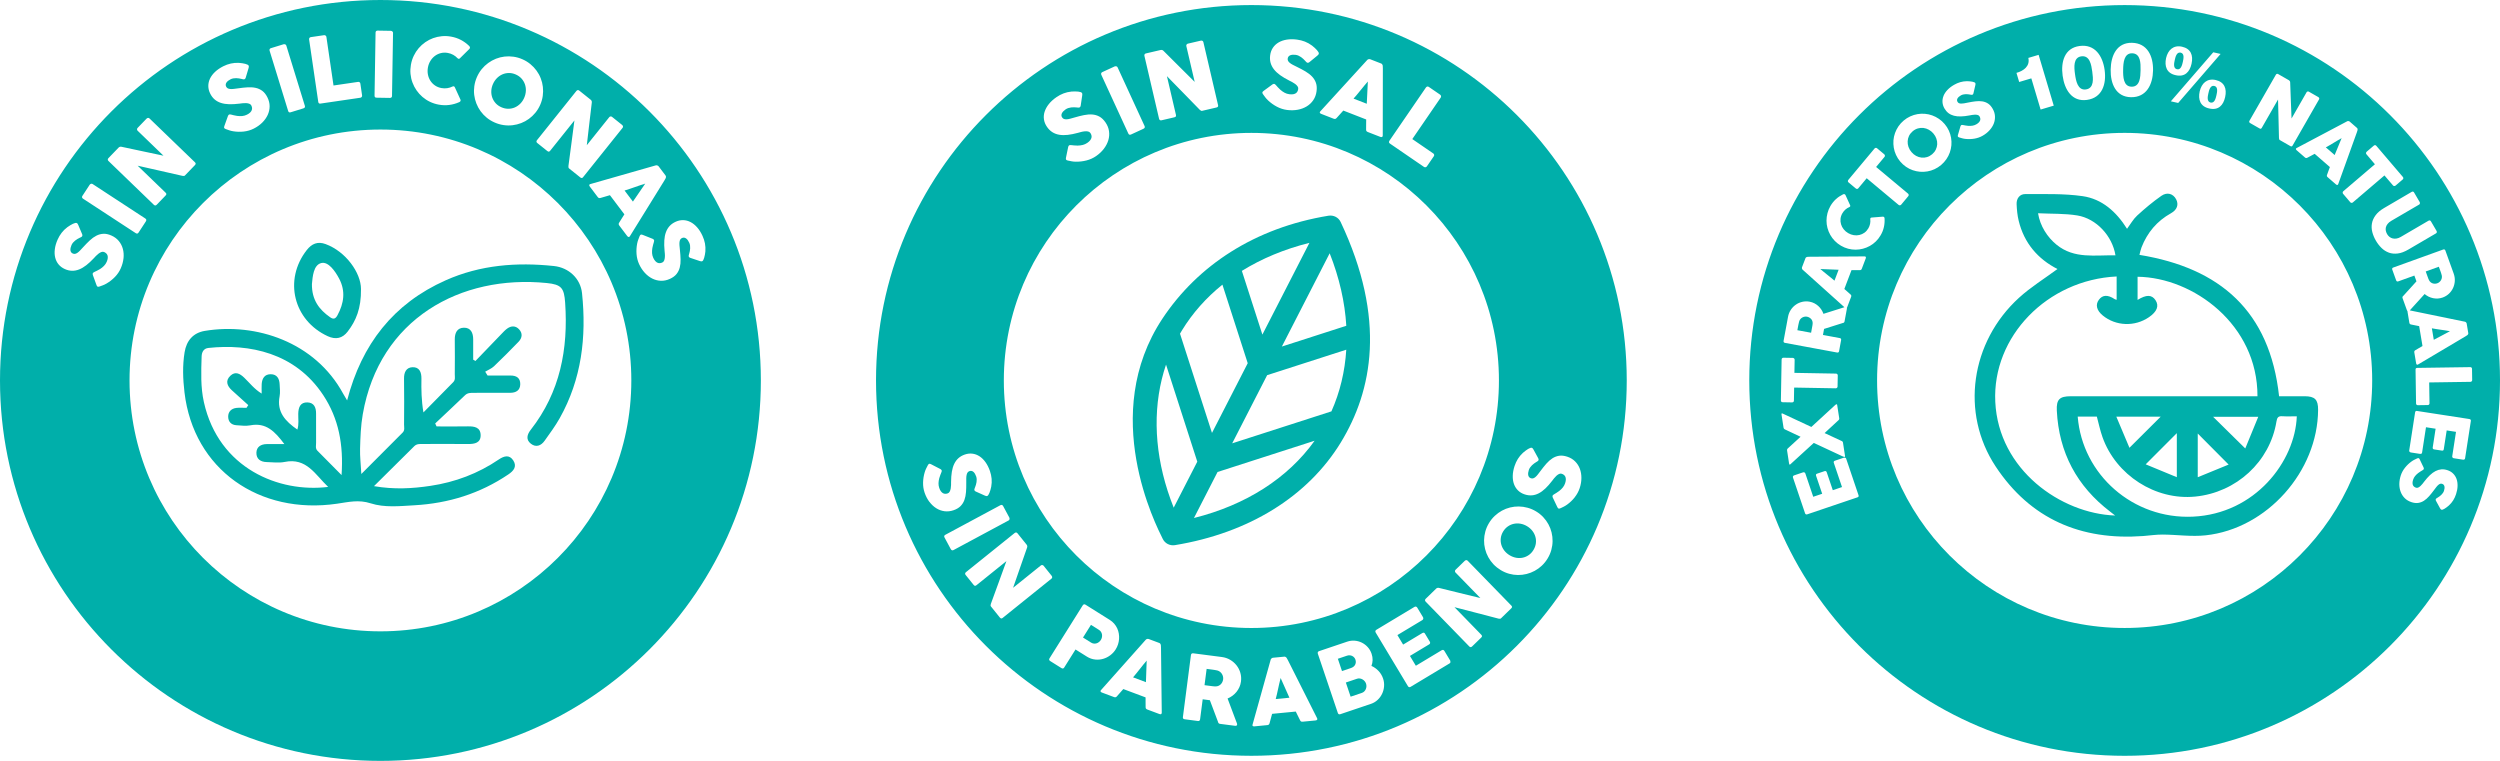 <svg viewBox="0 0 1688.23 513.81" xmlns="http://www.w3.org/2000/svg" id="SELLOS">
  <defs>
    <style>
      .cls-1 {
        fill: #00afaa;
        stroke-width: 0px;
      }
    </style>
  </defs>
  <g>
    <g>
      <path d="M863.95,461.28c-.28,1.22-.55,2.45-.81,3.69-.27,1.24-.54,2.47-.81,3.68-.28,1.21-.56,2.35-.84,3.41l9.24-.89-5.93-13.31c-.28,1.06-.56,2.2-.84,3.42Z" class="cls-1"></path>
      <path d="M914,450.23c.48-.38.85-.83,1.1-1.33.26-.5.41-1.04.46-1.62.05-.58-.03-1.18-.23-1.79-.19-.57-.48-1.07-.86-1.5s-.82-.76-1.34-1.02c-.51-.25-1.07-.4-1.68-.44-.61-.04-1.23.05-1.86.26l-6.15,2.07,2.8,8.31,6.06-2.05c.65-.22,1.22-.52,1.69-.91Z" class="cls-1"></path>
      <path d="M769.74,451.76c-.78,1-1.57,1.98-2.35,2.95s-1.53,1.87-2.25,2.69l8.7,3.26.51-14.57c-.72.83-1.47,1.73-2.26,2.71-.79.98-1.57,1.96-2.35,2.96Z" class="cls-1"></path>
      <path d="M923.7,55.03c-.75.85-1.54,1.77-2.37,2.77s-1.65,2.01-2.47,3.03c-.82,1.02-1.64,2.02-2.46,3.01-.82.99-1.61,1.9-2.36,2.75l8.93,3.48.73-15.03Z" class="cls-1"></path>
      <path d="M825.18,455.14c-.34-.55-.76-1.03-1.28-1.45-.52-.41-1.11-.71-1.77-.9-.55-.11-1.08-.22-1.56-.31-.49-.09-1.02-.18-1.6-.25l-4.14-.54-1.43,11.01,5.52.71c.36.05.68.08.96.09.28.02.6.03.94.03.71.01,1.37-.11,1.97-.37.6-.26,1.13-.61,1.57-1.05.44-.44.8-.95,1.08-1.54s.46-1.2.54-1.84c.08-.6.05-1.21-.1-1.84-.14-.63-.38-1.22-.72-1.77Z" class="cls-1"></path>
      <path d="M743.56,426.79c-.33-.56-.8-1.04-1.41-1.42l-5.43-3.41-5.37,8.56,5.43,3.41c.61.39,1.25.61,1.9.67.65.06,1.27,0,1.85-.18s1.12-.48,1.62-.88c.5-.4.92-.87,1.27-1.42.32-.51.55-1.08.69-1.71s.17-1.25.08-1.86c-.09-.62-.3-1.2-.62-1.77Z" class="cls-1"></path>
      <path d="M921.55,460.02c-.41-.5-.89-.91-1.44-1.22s-1.14-.53-1.78-.63-1.28-.05-1.91.17l-7.58,2.56,3.23,9.57,7.58-2.56c.63-.21,1.17-.54,1.62-.99.45-.45.79-.96,1.05-1.55.25-.58.39-1.2.42-1.85s-.06-1.28-.27-1.89c-.19-.57-.5-1.11-.91-1.61Z" class="cls-1"></path>
      <path d="M845.05,3.42c-139.99,0-253.48,113.49-253.48,253.48s113.49,253.48,253.48,253.48,253.48-113.49,253.48-253.48S985.04,3.42,845.05,3.42ZM938.26,95.05l24.69-36.01c.21-.31.5-.5.86-.59.36-.08.72,0,1.08.25l7.62,5.23c.29.2.49.49.59.86.1.37.04.73-.18,1.09l-19.21,28.03,14.17,9.71c.31.21.5.5.59.86.08.36,0,.72-.25,1.08l-4.65,6.77c-.2.29-.48.49-.84.6-.36.11-.73.04-1.1-.19l-23-15.77c-.76-.52-.87-1.15-.36-1.91ZM891.52,75.28l31.74-34.76c.06-.11.18-.21.34-.3.16-.09.34-.17.54-.23.2-.06.4-.08.6-.08.2,0,.38.03.53.09l7.45,2.9c.33.13.57.34.72.63.15.29.26.54.31.74l.08,1.94-.07,45.36c0,.45-.15.75-.46.91-.31.16-.72.14-1.25-.07l-8.35-3.25c-.45-.17-.76-.39-.94-.65-.18-.26-.26-.61-.24-1.05,0-1.14,0-2.27.02-3.4.01-1.12.03-2.25.04-3.38l-15.45-6.02c-.75.85-1.51,1.69-2.27,2.52-.76.83-1.52,1.67-2.27,2.52-.53.62-1.17.79-1.9.5l-8.59-3.34c-.37-.14-.64-.36-.8-.65-.17-.29-.1-.6.21-.92ZM853.31,61.37l6.03-4.41c.47-.25.85-.36,1.11-.33.19.02.37.11.56.26.19.15.41.37.67.65.31.34.71.78,1.19,1.34.48.56,1.05,1.12,1.69,1.69.96.84,1.93,1.52,2.91,2.05.98.53,2.04.87,3.17,1.01,1.05.14,1.95.13,2.69,0,.74-.14,1.35-.39,1.81-.72s.82-.75,1.06-1.25c.24-.49.4-1.03.48-1.61.08-.64-.08-1.24-.5-1.81-.42-.57-.95-1.1-1.6-1.58-.65-.48-1.34-.91-2.07-1.29-.73-.38-1.36-.7-1.89-.96-2.36-1.19-4.41-2.41-6.14-3.65-1.73-1.24-3.13-2.56-4.21-3.95-1.08-1.39-1.83-2.86-2.26-4.42s-.52-3.24-.28-5.06c.25-1.92.87-3.61,1.85-5.08s2.26-2.66,3.84-3.59c1.58-.93,3.42-1.56,5.53-1.9,2.1-.34,4.4-.35,6.9-.02,1.88.25,3.65.69,5.32,1.34,1.67.65,3.28,1.55,4.83,2.7.65.5,1.26,1.02,1.83,1.55.57.53,1.07,1.03,1.49,1.5s.75.92.98,1.32.33.75.29,1.01c-.04.27-.13.51-.3.72-.16.21-.4.44-.71.7l-5.4,4.43c-.4.31-.77.43-1.12.39-.29-.04-.54-.15-.76-.35-.22-.2-.45-.44-.71-.72l-.25-.28c-.37-.41-.78-.83-1.24-1.26-.46-.44-.96-.84-1.49-1.22-.54-.37-1.12-.7-1.73-.98-.61-.28-1.25-.46-1.91-.55-.68-.09-1.33-.12-1.94-.08-.61.04-1.16.15-1.65.33-.49.19-.89.47-1.21.83-.32.37-.52.84-.59,1.42-.08.58,0,1.1.24,1.56.23.46.62.91,1.15,1.35.53.44,1.2.87,2.02,1.3.81.43,1.77.91,2.85,1.43,2.09,1.01,4.01,2.03,5.76,3.07s3.22,2.18,4.42,3.44c1.2,1.26,2.08,2.69,2.63,4.3.56,1.61.69,3.48.41,5.63-.3,2.27-1.03,4.27-2.2,6s-2.65,3.13-4.44,4.22c-1.79,1.09-3.83,1.85-6.11,2.27-2.28.43-4.68.47-7.2.14-2.37-.31-4.65-1.04-6.83-2.19-2.18-1.15-4.17-2.57-5.96-4.26-.75-.71-1.37-1.39-1.86-2.04-.49-.65-.88-1.18-1.16-1.57l-.08-.11s-.03-.07-.05-.09c-.02-.01-.04-.03-.06-.05-.02-.04-.03-.07-.05-.09-.02-.01-.04-.03-.06-.05-.41-.58-.59-1.03-.55-1.34.05-.35.33-.71.87-1.09ZM772.92,36.71c.16-.32.47-.53.91-.63l9.95-2.32c.28-.07.59-.06.93,0,.34.07.66.25.96.55,3.54,3.56,7.05,7.06,10.53,10.5,3.48,3.44,7,6.94,10.56,10.49l-5.68-24.36c0-.38.09-.71.29-.96.2-.26.46-.43.78-.5l8.67-2.02c.43-.1.81-.06,1.15.1.34.17.56.46.66.89l9.94,42.64c.09.41.04.73-.16.98-.2.25-.51.42-.94.52l-9.7,2.26c-.26.06-.52.02-.76-.11s-.52-.33-.81-.58c-3.74-3.83-7.43-7.62-11.08-11.37-3.65-3.75-7.36-7.53-11.11-11.36l6.09,26.13c.1.45.08.8-.07,1.07-.15.27-.49.47-1.02.59l-8.64,2.01c-.47.11-.84.06-1.11-.14-.27-.2-.45-.49-.54-.85l-9.91-42.52c-.09-.37-.05-.71.11-1.02ZM743.62,49.49c.1-.34.35-.61.77-.8l8.34-3.84c.28-.13.64-.16,1.06-.08.43.08.73.31.9.69l18.23,39.64c.38.83.11,1.46-.82,1.89l-8.34,3.84c-.83.38-1.44.16-1.82-.67l-18.23-39.64c-.16-.34-.19-.68-.09-1.02ZM705.44,75.42c.55-1.75,1.49-3.45,2.82-5.12s3.03-3.22,5.1-4.65c1.56-1.08,3.17-1.94,4.85-2.58,1.67-.64,3.47-1.05,5.39-1.24.82-.06,1.62-.09,2.39-.08.78,0,1.48.05,2.11.11.63.07,1.17.18,1.61.33.44.15.74.33.9.56.15.22.24.47.26.73.02.27,0,.6-.06.99l-1.03,6.91c-.09.49-.28.84-.57,1.04-.24.17-.51.25-.8.25-.29,0-.63-.02-1.01-.06l-.37-.05c-.54-.05-1.13-.09-1.77-.11s-1.27.02-1.93.1c-.65.08-1.3.23-1.94.43-.64.21-1.24.5-1.79.88-.56.39-1.06.81-1.49,1.24s-.76.89-1,1.36c-.23.47-.35.94-.34,1.43,0,.49.18.97.51,1.45.33.48.74.81,1.22,1,.48.19,1.07.26,1.75.23.69-.03,1.48-.16,2.37-.39.89-.23,1.92-.51,3.07-.86,2.23-.66,4.34-1.19,6.33-1.59,1.99-.4,3.85-.54,5.58-.41,1.73.13,3.35.6,4.84,1.42,1.49.82,2.85,2.12,4.08,3.9,1.3,1.88,2.1,3.86,2.39,5.92.29,2.07.14,4.1-.46,6.11-.6,2.01-1.6,3.94-3,5.78-1.41,1.85-3.15,3.49-5.24,4.94-1.97,1.36-4.15,2.35-6.53,2.96-2.39.61-4.81.89-7.28.85-1.03-.02-1.95-.11-2.75-.27-.8-.15-1.44-.28-1.92-.39l-.13-.02s-.07-.03-.1-.03c-.02,0-.05,0-.08,0-.04-.02-.07-.03-.1-.03-.02,0-.05,0-.08,0-.69-.16-1.13-.36-1.3-.62-.2-.29-.23-.75-.09-1.39l1.51-7.31c.18-.51.38-.84.61-.99.15-.11.35-.17.59-.18.24-.02.55,0,.94.04.46.04,1.05.1,1.78.19.73.09,1.53.13,2.38.12,1.28-.02,2.45-.17,3.54-.44,1.08-.27,2.09-.73,3.03-1.38.87-.6,1.54-1.21,1.99-1.81s.74-1.19.86-1.75c.12-.56.1-1.11-.05-1.64-.15-.53-.39-1.03-.72-1.51-.37-.53-.9-.87-1.59-1.01-.69-.14-1.44-.17-2.25-.09-.81.08-1.61.22-2.4.43-.79.21-1.47.39-2.04.56-2.55.7-4.88,1.17-7,1.41-2.12.24-4.04.2-5.77-.1s-3.28-.89-4.64-1.76-2.56-2.05-3.6-3.56c-1.1-1.59-1.78-3.26-2.04-5-.26-1.74-.11-3.49.44-5.24ZM627.62,338.92c-1.35-1.79-2.43-3.86-3.23-6.18-.75-2.19-1.1-4.48-1.05-6.87.06-2.39.43-4.72,1.12-7.01.29-.95.62-1.78.97-2.49s.64-1.27.86-1.69l.06-.12s.05-.06.05-.08c0-.02.01-.05.02-.07.03-.03.05-.06.05-.08,0-.02.01-.05.02-.07.33-.6.63-.95.92-1.05.32-.11.76-.02,1.32.28l6.42,3.32c.42.3.68.58.76.82.06.17.06.37.02.6-.05.23-.14.52-.28.86-.16.42-.37.95-.64,1.61-.27.66-.52,1.39-.73,2.19-.31,1.2-.49,2.33-.52,3.41s.13,2.14.49,3.19c.33.97.72,1.75,1.17,2.33s.91,1,1.41,1.26c.49.26,1.01.38,1.54.38.53,0,1.07-.09,1.6-.28.59-.2,1.04-.61,1.35-1.22.31-.61.54-1.3.68-2.07.14-.77.22-1.56.23-2.35.01-.79.02-1.48.01-2.05.01-2.56.19-4.86.52-6.9.33-2.03.87-3.82,1.61-5.35.74-1.53,1.69-2.82,2.86-3.86,1.17-1.04,2.59-1.85,4.26-2.43,1.77-.61,3.5-.81,5.2-.59,1.69.22,3.28.81,4.77,1.78,1.48.97,2.83,2.29,4.03,3.97s2.2,3.67,3,5.97c.6,1.73.97,3.47,1.13,5.19s.07,3.51-.25,5.35c-.16.78-.34,1.53-.55,2.25s-.43,1.37-.66,1.94-.47,1.04-.73,1.42c-.25.38-.51.61-.75.69-.25.09-.5.1-.75.05s-.55-.16-.91-.31l-6.17-2.77c-.44-.21-.71-.48-.82-.81-.09-.27-.1-.54-.02-.81.08-.27.18-.58.32-.93l.14-.34c.19-.49.38-1.03.56-1.62.18-.59.32-1.19.41-1.82s.13-1.27.11-1.92c-.02-.65-.14-1.29-.35-1.9-.22-.63-.47-1.2-.77-1.72-.3-.52-.63-.95-1-1.29-.37-.34-.79-.57-1.25-.69-.46-.12-.95-.09-1.49.1s-.95.48-1.25.88c-.3.4-.52.93-.67,1.58-.15.65-.24,1.42-.26,2.31s-.03,1.92,0,3.09c.03,2.25-.03,4.36-.18,6.31-.15,1.96-.51,3.73-1.08,5.31-.57,1.58-1.44,2.96-2.59,4.14-1.15,1.17-2.72,2.1-4.7,2.79-2.1.72-4.15.95-6.15.68-2-.27-3.86-.95-5.58-2.03-1.72-1.08-3.25-2.52-4.6-4.32ZM642.03,370.78l-4.21-7.83c-.42-.78-.24-1.38.54-1.8l37.22-20c.32-.17.65-.22.98-.15.34.07.61.3.82.69l4.21,7.83c.14.27.19.61.14,1.02-.05.42-.25.72-.61.91l-37.22,20c-.78.42-1.41.19-1.87-.68ZM676.05,417.62c-.3-.07-.58-.27-.85-.6l-6.05-7.52c-.16-.2-.24-.44-.22-.71.01-.27.07-.59.17-.95,1.77-4.87,3.53-9.69,5.27-14.45,1.73-4.76,3.48-9.58,5.25-14.47l-20.24,16.29c-.35.28-.67.41-.97.39-.3-.02-.61-.23-.94-.64l-5.38-6.69c-.29-.36-.4-.7-.34-1.03.06-.32.24-.6.52-.83l32.95-26.5c.28-.23.6-.34.94-.33.34,0,.65.19.93.53l6.2,7.71c.18.22.31.49.39.82.08.32.05.68-.07,1.07-1.62,4.59-3.2,9.12-4.74,13.6-1.55,4.48-3.12,9.02-4.73,13.62l18.88-15.19c.33-.17.65-.22.96-.15s.56.22.77.47l5.4,6.72c.27.33.4.68.39,1.04,0,.37-.17.68-.5.95l-33.04,26.58c-.31.25-.62.34-.92.28ZM739.5,445.36c-1.88-.19-3.7-.82-5.45-1.9l-7.76-4.87-7.65,12.2c-.46.73-1.08.85-1.87.36l-7.61-4.77c-.34-.21-.56-.48-.65-.78-.09-.31-.02-.65.21-1.03l22.43-35.77c.22-.36.5-.59.82-.68.32-.1.67-.03,1.05.21l16.37,10.27c1.18.74,2.19,1.6,3.03,2.58.84.98,1.51,2.03,2.03,3.15.51,1.12.87,2.29,1.07,3.53.2,1.23.26,2.46.17,3.69-.09,1.23-.33,2.43-.71,3.61-.38,1.18-.9,2.29-1.55,3.33-.96,1.54-2.18,2.87-3.66,3.99s-3.09,1.93-4.83,2.43c-1.74.5-3.55.66-5.43.47ZM784.14,482.23c-.3.16-.7.14-1.21-.05l-8.13-3.04c-.43-.16-.74-.37-.92-.62-.18-.25-.26-.59-.25-1.01-.02-1.1-.03-2.2-.03-3.29,0-1.09,0-2.18,0-3.28l-15.04-5.63c-.72.83-1.44,1.65-2.17,2.47-.73.82-1.45,1.64-2.17,2.47-.51.61-1.12.78-1.84.51l-8.36-3.13c-.36-.13-.62-.34-.79-.62-.17-.28-.1-.58.19-.9l30.29-34.07c.06-.11.17-.21.32-.3.15-.09.33-.17.52-.23s.39-.09.58-.09c.19,0,.37.02.52.08l7.25,2.71c.32.12.56.32.71.6s.26.52.31.71l.1,1.88.51,43.92c0,.43-.13.73-.43.89ZM838.03,460.19c-.18,1.36-.53,2.63-1.06,3.81s-1.19,2.26-1.99,3.25-1.71,1.85-2.73,2.6c-1.02.75-2.11,1.37-3.27,1.85l5.83,15.52c.1.3.24.65.41,1.06.17.41.24.75.2,1.03-.04.32-.18.55-.41.69-.23.14-.53.19-.89.14l-10.29-1.33c-.34-.04-.63-.18-.88-.42-.24-.24-.38-.53-.42-.88l-5.51-14.65-4.86-.63-1.75,13.53c-.11.86-.63,1.23-1.55,1.11l-8.91-1.16c-.4-.05-.71-.2-.92-.44s-.29-.58-.23-1.02l5.43-41.87c.05-.42.21-.74.46-.96.25-.22.6-.3,1.04-.25l19.38,2.51c2.06.27,3.94.9,5.64,1.91,1.7,1,3.13,2.25,4.3,3.75,1.17,1.49,2.02,3.17,2.56,5.04.54,1.87.68,3.8.42,5.8ZM677.88,256.91c0-92.33,74.84-167.17,167.17-167.17s167.17,74.85,167.17,167.17-74.84,167.17-167.17,167.17-167.17-74.85-167.17-167.17ZM889.45,486.03c-.2.27-.57.43-1.11.49l-8.64.83c-.46.04-.83,0-1.09-.15-.27-.15-.49-.41-.67-.8-.5-.99-.99-1.97-1.47-2.94s-.96-1.96-1.44-2.95l-15.99,1.54c-.28,1.06-.57,2.12-.86,3.17-.29,1.05-.58,2.11-.86,3.17-.19.77-.67,1.19-1.43,1.26l-8.88.86c-.38.04-.71-.03-.98-.21-.27-.18-.34-.47-.22-.89l12.26-43.91c0-.12.06-.26.16-.41.1-.15.22-.29.37-.43.15-.14.31-.25.48-.34.17-.09.34-.14.5-.15l7.71-.74c.34-.03.64.04.9.23s.46.36.6.5l.92,1.64,19.74,39.24c.2.39.2.71,0,.99ZM934.65,463.5c-.14,1.78-.59,3.45-1.33,5.01-.74,1.56-1.75,2.94-3.04,4.14s-2.77,2.08-4.45,2.65l-20.72,6.99c-.38.13-.72.13-1.02,0s-.52-.39-.66-.82l-13.5-40.01c-.14-.4-.13-.76,0-1.07.14-.31.41-.54.81-.67l19.03-6.42c1.68-.57,3.38-.78,5.08-.64,1.71.14,3.31.58,4.8,1.32,1.49.74,2.82,1.75,3.98,3.03,1.16,1.28,2.02,2.78,2.6,4.5.48,1.43.71,2.84.68,4.23s-.3,2.7-.79,3.95c1.8.8,3.4,1.93,4.79,3.4,1.39,1.47,2.41,3.18,3.07,5.13.59,1.74.81,3.5.66,5.28ZM978.79,448.05l-26.21,15.76c-.34.21-.68.28-.99.22-.32-.06-.59-.28-.82-.66l-21.76-36.19c-.22-.36-.29-.71-.22-1.05.07-.33.28-.61.65-.83l25.72-15.46c.38-.23.74-.29,1.08-.19.34.1.63.34.85.72l3.85,6.41c.18.29.24.64.19,1.03-.05.39-.27.71-.67.95l-16.8,10.1,3.86,6.43,12.96-7.79c.33-.2.65-.28.96-.26.31.03.57.22.79.58l3.37,5.6c.15.24.19.53.14.87-.06.34-.26.62-.63.84l-12.99,7.81,3.99,6.64,17.42-10.47c.78-.47,1.41-.3,1.88.49l3.92,6.51c.1.17.13.37.07.59.22.52.01.98-.63,1.36ZM1020.53,410.82l-6.91,6.73c-.19.18-.42.28-.69.29-.27.01-.59-.01-.96-.08-5.02-1.31-9.98-2.6-14.88-3.88-4.9-1.28-9.87-2.57-14.9-3.86l18.12,18.62c.31.32.47.63.48.93.01.3-.17.63-.55,1l-6.16,5.99c-.33.32-.66.47-.99.44-.33-.03-.62-.18-.87-.44l-29.49-30.3c-.25-.26-.39-.56-.42-.9-.02-.34.12-.67.44-.98l7.09-6.9c.2-.2.46-.35.78-.46.31-.11.67-.12,1.07-.03,4.72,1.18,9.38,2.32,13.98,3.44,4.6,1.12,9.27,2.26,14.01,3.42l-16.9-17.36c-.2-.32-.28-.63-.24-.94.03-.31.16-.58.4-.81l6.18-6.01c.3-.29.64-.46,1-.49.36-.03.69.11.99.41l29.58,30.39c.28.29.4.59.36.89-.04.31-.21.61-.52.9ZM1047.59,371.41c-.55,1.97-1.38,3.87-2.47,5.68-1.1,1.83-2.4,3.45-3.88,4.85-1.48,1.4-3.1,2.58-4.85,3.53-1.75.95-3.58,1.66-5.51,2.14-1.92.48-3.88.71-5.86.69s-3.95-.3-5.92-.85-3.86-1.37-5.69-2.48-3.45-2.4-4.85-3.88c-1.4-1.48-2.58-3.1-3.54-4.85-.96-1.75-1.68-3.6-2.16-5.53-.48-1.93-.71-3.89-.68-5.87.03-1.98.32-3.96.86-5.93.54-1.97,1.36-3.87,2.47-5.7,1.09-1.81,2.39-3.43,3.88-4.83,1.5-1.41,3.11-2.59,4.85-3.54,1.74-.95,3.58-1.67,5.52-2.15,1.94-.48,3.9-.7,5.9-.67,1.99.03,3.97.32,5.94.86,1.97.54,3.87,1.36,5.7,2.46,1.83,1.1,3.44,2.4,4.84,3.89,1.4,1.49,2.57,3.1,3.51,4.84.94,1.74,1.65,3.57,2.12,5.5.47,1.93.7,3.9.67,5.88-.02,1.99-.31,3.97-.86,5.95ZM1063.42,335.82c-1.48,1.87-3.19,3.51-5.12,4.91-.81.58-1.57,1.05-2.28,1.4-.71.35-1.28.63-1.71.83l-.12.06s-.07.02-.09.03-.04.03-.06.04c-.04,0-.07.02-.09.03-.02.02-.04.03-.06.04-.62.28-1.08.38-1.37.28-.33-.11-.62-.45-.88-1.02l-3.11-6.53c-.16-.5-.19-.87-.11-1.12.06-.17.17-.34.35-.49.18-.15.43-.33.74-.52.38-.24.87-.54,1.49-.9.62-.36,1.25-.79,1.91-1.3.97-.76,1.8-1.56,2.47-2.4.68-.84,1.19-1.79,1.54-2.84.32-.98.48-1.83.48-2.57,0-.73-.12-1.35-.36-1.85-.24-.5-.57-.91-.99-1.23-.43-.32-.91-.57-1.44-.74-.59-.19-1.2-.14-1.81.15-.62.3-1.21.71-1.79,1.24-.58.53-1.11,1.11-1.6,1.73-.49.62-.91,1.17-1.25,1.63-1.56,2.04-3.08,3.76-4.58,5.18-1.49,1.42-3,2.52-4.51,3.29-1.52.78-3.05,1.23-4.61,1.35-1.56.13-3.18-.09-4.86-.64-1.78-.58-3.28-1.47-4.5-2.67-1.22-1.2-2.13-2.63-2.73-4.3-.6-1.67-.87-3.54-.82-5.6.05-2.06.46-4.25,1.22-6.57.57-1.74,1.32-3.35,2.23-4.82.92-1.47,2.06-2.84,3.43-4.11.6-.53,1.2-1.01,1.8-1.46.6-.45,1.17-.83,1.7-1.15.53-.31,1.01-.55,1.44-.69s.77-.18,1.02-.1c.25.08.46.22.63.41.17.19.35.46.54.8l3.24,5.93c.22.43.28.81.17,1.14-.09.27-.24.49-.47.66-.23.17-.5.35-.81.54l-.31.18c-.45.28-.93.59-1.42.95-.5.36-.98.76-1.43,1.2-.45.45-.87.94-1.25,1.47-.38.53-.67,1.11-.87,1.72-.21.63-.35,1.24-.43,1.83-.08.59-.07,1.13.02,1.63.09.5.28.93.58,1.3.29.37.71.65,1.24.82.54.18,1.05.19,1.53.05.48-.14.98-.42,1.49-.85.51-.43,1.05-.99,1.6-1.69.56-.7,1.18-1.52,1.87-2.46,1.34-1.81,2.65-3.45,3.95-4.93,1.3-1.47,2.66-2.67,4.07-3.58,1.41-.92,2.94-1.49,4.56-1.74,1.63-.24,3.44-.03,5.43.62,2.11.69,3.88,1.75,5.31,3.17s2.51,3.09,3.22,4.99c.71,1.9,1.07,3.97,1.06,6.22,0,2.25-.39,4.54-1.16,6.88-.72,2.2-1.83,4.24-3.31,6.11Z" class="cls-1"></path>
      <path d="M1034.81,358.5c-.95-1.23-2.15-2.28-3.58-3.15-1.42-.85-2.9-1.42-4.44-1.69-1.54-.27-3.04-.25-4.5.06-1.46.31-2.82.9-4.07,1.78-1.26.88-2.32,2.03-3.18,3.46-.86,1.43-1.38,2.9-1.57,4.42-.18,1.51-.07,2.99.34,4.42.41,1.43,1.09,2.77,2.05,4.01.96,1.24,2.15,2.28,3.57,3.14,1.43.86,2.92,1.43,4.45,1.7s3.03.24,4.48-.07c1.45-.31,2.8-.91,4.04-1.78,1.24-.87,2.3-2.02,3.16-3.46.86-1.43,1.39-2.9,1.59-4.42.2-1.52.09-2.99-.31-4.42-.4-1.43-1.07-2.76-2.03-3.99Z" class="cls-1"></path>
    </g>
    <path d="M905.49,298.7c21.16-34.69,30.94-83.02-.19-148.86-1.46-3.05-4.79-4.7-8.14-4.18-49.95,8.18-88.41,33.7-112.13,69.44-42.95,64.75-4.34,139.69.19,148.86,1.49,3.04,4.8,4.7,8.15,4.18,49.94-8.18,89.76-32.83,112.13-69.44h0ZM806.27,349.8l15.93-31.07,65.55-21.11c-18.06,25.31-46.42,43.42-81.47,52.18h0ZM884.24,164.01l-31.76,61.94-13.86-43.02c13.38-8.3,28.71-14.7,45.61-18.92h0ZM909.13,236.13c-.9,14.64-4.24,28.69-10.03,41.66l-67.01,21.59,23.6-46.03,53.44-17.21ZM909.15,220l-43.52,14.02,32.29-62.98c6.53,16.48,10.27,32.98,11.23,48.96h0ZM825.49,192.23l17.09,53.05-24.14,47.07-21.59-67.02c.44-.74.86-1.5,1.33-2.25,7.12-11.66,16.35-22.03,27.3-30.85h0ZM788.52,331.52c-9.61-29.84-9.89-59.32-1.11-85.31l21.11,65.55-15.93,31.06c-1.5-3.79-2.87-7.57-4.07-11.3h0ZM788.52,331.52" class="cls-1"></path>
  </g>
  <g>
    <g>
      <path d="M1231.52,183.59c.82.68,1.66,1.34,2.5,2.01.84.67,1.67,1.34,2.5,2.01.81.67,1.57,1.31,2.28,1.92l2.8-7.37-12.36-.49c.7.61,1.47,1.25,2.3,1.92Z" class="cls-1"></path>
      <path d="M1408.57,60.4c5.7-.78,4.95-7.37,4.32-12-.63-4.64-1.67-11.13-7.38-10.36-5.5.76-4.92,7.32-4.28,11.95.63,4.63,1.83,11.16,7.34,10.41Z" class="cls-1"></path>
      <path d="M1654.45,223.66c-.91-.18-1.89-.35-2.95-.51-1.05-.16-2.12-.32-3.18-.47s-2.12-.31-3.16-.47c-1.04-.17-2.03-.33-2.94-.51l1.3,7.77,10.92-5.81Z" class="cls-1"></path>
      <path d="M1290.79,102.67c.91,1.09,1.95,1.95,3.11,2.58,1.16.63,2.37,1.02,3.62,1.17,1.24.15,2.49.04,3.73-.33,1.23-.36,2.4-1,3.49-1.91,1.08-.91,1.9-1.95,2.48-3.12.57-1.16.89-2.38.97-3.63.06-1.26-.12-2.51-.55-3.76-.42-1.25-1.09-2.42-2.01-3.5-.9-1.07-1.94-1.93-3.11-2.57-1.16-.65-2.38-1.04-3.63-1.19-1.26-.15-2.52-.05-3.76.31-1.25.36-2.42,1-3.5,1.91-1.08.92-1.9,1.96-2.48,3.12-.55,1.16-.86,2.38-.92,3.64-.07,1.26.12,2.52.54,3.78.44,1.26,1.11,2.42,2.02,3.49Z" class="cls-1"></path>
      <path d="M1223.01,215.39c-.36-.4-.77-.73-1.26-.99-.48-.27-.99-.45-1.52-.55-.51-.1-1.03-.1-1.56,0-.54.09-1.05.27-1.53.53s-.91.6-1.28,1.02c-.37.42-.65.91-.84,1.46-.12.46-.23.9-.33,1.31-.11.41-.21.85-.3,1.34l-.64,3.48,9.27,1.71.85-4.65c.05-.3.09-.57.12-.81.02-.24.05-.5.08-.8.04-.6-.04-1.16-.23-1.68-.19-.52-.46-.98-.81-1.37Z" class="cls-1"></path>
      <path d="M1581.31,93.27c-.81.45-1.67.94-2.59,1.48-.92.54-1.83,1.1-2.75,1.65-.92.57-1.83,1.11-2.75,1.65-.9.53-1.77,1.02-2.6,1.47l5.96,5.17,4.72-11.43Z" class="cls-1"></path>
      <path d="M1639.99,188.52c.1.22.21.46.34.72.27.54.62.99,1.04,1.34.43.36.9.61,1.4.78.51.17,1.03.24,1.58.23.55-.02,1.08-.12,1.59-.31.48-.17.93-.44,1.35-.79s.77-.76,1.05-1.23c.29-.47.48-.98.59-1.52.11-.55.11-1.11-.01-1.69-.12-.47-.24-.9-.36-1.3-.12-.41-.26-.84-.43-1.3l-1.21-3.33-8.85,3.2,1.6,4.44c.1.29.2.55.3.77Z" class="cls-1"></path>
      <path d="M1491.3,63.03c-.43,1.95-1.25,5.61,1.5,6.23,2.71.6,3.52-3.05,3.96-5.01.43-1.95,1.24-5.61-1.45-6.22-2.76-.62-3.58,3.04-4.01,5Z" class="cls-1"></path>
      <path d="M1470.1,46.77c2.71.61,3.53-3.05,3.96-5.01s1.25-5.61-1.45-6.22c-2.76-.61-3.58,3.04-4.01,5s-1.25,5.61,1.5,6.23Z" class="cls-1"></path>
      <path d="M1434.75,3.43c-139.99,0-253.48,113.49-253.48,253.48s113.49,253.48,253.48,253.48,253.48-113.49,253.48-253.48S1574.75,3.43,1434.75,3.43ZM1598.23,102.42l4.85-4.13c.26-.22.54-.31.85-.27.3.05.57.2.79.46l17.92,21.01c.2.23.3.51.32.81.01.3-.12.59-.38.86l-4.84,4.14c-.23.2-.53.31-.88.33-.36.02-.65-.12-.9-.43l-5.75-6.73-21.37,18.24c-.24.2-.52.3-.85.29-.34,0-.62-.15-.85-.42l-4.88-5.72c-.19-.22-.28-.51-.27-.85.01-.34.14-.63.4-.85l21.38-18.24-5.72-6.72c-.23-.26-.33-.55-.31-.87.02-.32.19-.62.51-.9ZM1585.34,81.78c.15-.03.31-.04.48-.03.17.02.33.05.49.11.15.06.28.13.39.22l4.95,4.31c.22.19.35.42.38.69.04.27.05.49.04.66l-.47,1.52-12.62,35.07c-.12.35-.32.54-.6.58-.28.04-.6-.1-.95-.4l-5.56-4.83c-.3-.26-.48-.51-.54-.76-.06-.25-.03-.55.11-.88.31-.88.62-1.76.94-2.62.32-.87.65-1.73.97-2.61l-10.28-8.94c-.82.44-1.63.88-2.46,1.32-.83.44-1.64.87-2.47,1.32-.58.33-1.11.29-1.6-.14l-5.71-4.97c-.25-.22-.39-.46-.44-.72-.05-.27.09-.49.41-.66l34.2-18.1c.08-.07.19-.12.34-.15ZM1519.03,81.57l17.85-31.13c.15-.27.37-.45.64-.55.27-.1.57-.06.9.13l7.28,4.17c.2.12.39.3.55.53.17.23.26.52.28.87.13,4.12.29,8.19.45,12.21.17,4.02.32,8.09.48,12.22l10.22-17.84c.22-.24.45-.37.72-.42.26-.05.51,0,.74.14l6.35,3.63c.31.18.52.42.63.7.11.3.08.6-.1.9l-17.89,31.22c-.17.3-.39.47-.65.51-.26.04-.54-.03-.84-.21l-7.11-4.07c-.2-.12-.33-.28-.4-.5-.07-.22-.13-.49-.16-.8-.1-4.4-.2-8.75-.31-13.04-.09-4.3-.2-8.65-.32-13.05l-10.97,19.13c-.19.33-.4.53-.64.61-.24.08-.56.01-.94-.22l-6.32-3.62c-.34-.2-.54-.44-.59-.71s0-.55.15-.81ZM1502.62,65.56c-1.24,5.61-4.61,9.12-10.72,7.7-6.08-1.3-7.66-5.97-6.47-11.54,1.27-5.45,4.95-8.99,10.77-7.69,5.91,1.32,7.71,5.77,6.42,11.53ZM1499.56,36.42l-28.65,33.11-4.96-1.11,28.65-33.11,4.96,1.11ZM1462.73,39.23c1.27-5.45,4.96-8.99,10.78-7.69,5.9,1.32,7.71,5.77,6.42,11.53-1.25,5.61-4.62,9.12-10.72,7.7-6.08-1.3-7.66-5.97-6.48-11.54ZM1439.65,28.9c10.48.18,14.45,9.03,14.29,18.59-.16,9.55-4.42,18.33-14.91,18.15-10.18-.17-13.88-9.07-13.71-18.63.16-9.56,4.16-18.28,14.34-18.11ZM1404.3,31.06c10.39-1.42,15.65,6.73,16.94,16.2,1.3,9.47-1.58,18.79-11.96,20.21-10.09,1.38-15.11-6.86-16.4-16.33-1.29-9.47,1.32-18.7,11.42-20.08ZM1369.71,39.11l6.95-2.07,10.22,34.3-8.87,2.64-6.27-21.06-8.21,2.45-1.83-6.16c4.85-1.33,9.29-4.59,8.02-10.1ZM1312.44,64.74c.57-1.39,1.45-2.73,2.65-4.01,1.2-1.27,2.7-2.43,4.5-3.46,1.34-.78,2.73-1.37,4.13-1.78,1.41-.42,2.92-.63,4.5-.66.67,0,1.33.04,1.96.1.63.06,1.21.14,1.72.24.51.11.94.23,1.29.38.36.15.59.32.7.51.11.2.17.4.16.62,0,.22-.03.49-.11.81l-1.31,5.59c-.1.4-.28.67-.53.81-.21.12-.43.17-.67.15-.24-.02-.51-.06-.82-.12l-.3-.06c-.44-.08-.92-.15-1.44-.21-.51-.06-1.04-.07-1.58-.05-.53.03-1.07.1-1.61.23-.54.12-1.05.32-1.52.59-.49.29-.93.59-1.31.92-.38.33-.69.67-.91,1.04-.22.37-.34.75-.37,1.15-.02.4.08.81.32,1.22.24.42.55.72.93.9.39.19.86.29,1.42.31.57.02,1.22-.04,1.98-.16.74-.13,1.6-.29,2.57-.5,1.87-.39,3.64-.68,5.29-.87,1.65-.2,3.19-.18,4.6.04,1.41.23,2.7.72,3.87,1.49,1.16.77,2.19,1.92,3.07,3.47.95,1.63,1.47,3.3,1.56,5.01.1,1.71-.16,3.37-.78,4.98-.62,1.6-1.58,3.11-2.86,4.53-1.27,1.42-2.82,2.65-4.62,3.69-1.71.98-3.56,1.64-5.55,1.98-1.99.34-4,.41-6.02.2-.84-.09-1.59-.22-2.24-.41-.65-.18-1.16-.33-1.55-.45l-.1-.03s-.06-.03-.08-.03-.04,0-.06-.01c-.03-.02-.06-.03-.08-.03s-.04,0-.06,0c-.56-.18-.9-.38-1.03-.6-.14-.26-.12-.63.04-1.14l1.71-5.89c.19-.4.38-.66.57-.77.14-.08.3-.11.5-.11.2,0,.45.04.76.1.37.07.86.16,1.45.28s1.24.21,1.93.26c1.04.07,2.03.03,2.93-.12.9-.15,1.76-.46,2.58-.93.76-.44,1.34-.88,1.75-1.35.41-.47.68-.92.82-1.38.13-.45.15-.9.06-1.34-.09-.44-.25-.87-.49-1.28-.25-.46-.66-.77-1.22-.93s-1.17-.24-1.83-.23c-.67.02-1.33.08-1.99.19-.66.12-1.23.23-1.71.32-2.14.41-4.09.64-5.83.68-1.74.06-3.32-.11-4.71-.47-1.39-.37-2.63-.95-3.68-1.75-1.05-.81-1.96-1.86-2.72-3.16-.79-1.38-1.23-2.79-1.32-4.24-.1-1.44.14-2.86.71-4.26ZM1278.63,94.75c.14-1.67.5-3.31,1.06-4.9.57-1.58,1.33-3.1,2.31-4.54.98-1.43,2.16-2.74,3.55-3.9,1.37-1.16,2.85-2.11,4.43-2.82,1.59-.73,3.22-1.23,4.87-1.52,1.66-.29,3.34-.36,5.02-.22,1.69.14,3.33.5,4.92,1.07,1.58.57,3.1,1.34,4.53,2.32,1.43.97,2.74,2.15,3.91,3.54,1.16,1.38,2.11,2.87,2.83,4.45.71,1.57,1.21,3.19,1.49,4.84s.35,3.32.21,5c-.16,1.68-.51,3.32-1.07,4.91-.56,1.59-1.34,3.1-2.33,4.54-.98,1.43-2.16,2.73-3.53,3.89-1.39,1.17-2.88,2.12-4.45,2.84s-3.19,1.23-4.85,1.51c-1.66.29-3.34.36-5.01.22-1.67-.15-3.31-.49-4.89-1.05-1.59-.55-3.1-1.32-4.53-2.3-1.41-.98-2.72-2.16-3.89-3.54-1.17-1.39-2.12-2.87-2.83-4.44-.73-1.57-1.23-3.19-1.52-4.87-.28-1.67-.36-3.35-.23-5.03ZM1248.15,121.49l17.7-21.19c.19-.24.44-.39.74-.45.29-.06.6.02.91.23l4.89,4.09c.24.2.39.47.47.81.07.34-.01.67-.27.97l-5.67,6.8,21.57,18.01c.24.21.38.47.43.8.04.33-.05.63-.28.9l-4.82,5.78c-.18.22-.45.36-.79.41-.34.05-.65-.04-.9-.26l-21.57-18.02-5.65,6.77c-.22.27-.49.42-.81.45-.31.04-.64-.09-.96-.36l-4.89-4.09c-.26-.22-.39-.48-.4-.79-.01-.31.09-.6.31-.86ZM1202.62,270.4l.49-27.61c0-.31.1-.58.29-.82s.47-.37.85-.4l6.37.11c.31,0,.6.12.88.34.28.23.41.53.41.92l-.16,8.85,28.09.5c.31,0,.58.12.83.35.24.23.36.52.36.88l-.14,7.52c0,.29-.12.56-.36.81-.23.25-.52.38-.86.37l-28.1-.5-.15,8.83c0,.35-.12.63-.34.86-.23.23-.55.34-.98.33l-6.37-.12c-.34,0-.62-.13-.82-.36-.2-.24-.29-.53-.29-.87ZM1208.94,313.61c-.11.08-.23.14-.36.18-.14-.02-.22-.1-.24-.26-.02-.17-.08-.32-.19-.48l-1.35-8.83c-.1-.63.14-1.16.73-1.62l8.37-7.65-10.3-4.85c-.7-.26-1.1-.7-1.19-1.33l-1.23-7.96c-.02-.14-.05-.3-.08-.48-.03-.19-.05-.36-.07-.52-.01-.17-.01-.31.03-.44.03-.13.1-.2.2-.21.2-.03.43.03.7.18l19.23,8.98,15.92-14.64c.21-.21.4-.37.58-.49.18-.13.34-.19.47-.19.26-.04.41.09.46.4l1.4,9.08c.04.29,0,.56-.13.83-.13.26-.33.48-.6.66l-9.16,8.48,11.28,5.24c.31.09.57.24.77.45.21.21.33.46.37.75l1.33,8.65.08.46c.02.14,0,.26-.06.37-.06.12-.16.18-.3.21-.08.01-.16,0-.23-.02-.27-.1-.55-.2-.84-.31-.28-.1-.57-.23-.87-.37l-18.81-8.78c-2.63,2.4-5.21,4.77-7.79,7.11-2.56,2.34-5.15,4.72-7.78,7.11-.12.12-.23.22-.34.3ZM1255.06,335.28c-.1.25-.33.43-.69.55l-33.94,11.49c-.34.12-.64.12-.91,0-.27-.12-.46-.35-.57-.68l-8.16-24.12c-.12-.36-.11-.67.04-.94.14-.27.39-.46.74-.57l6.02-2.04c.27-.09.57-.09.88.03.32.11.54.35.66.72l5.33,15.75,6.04-2.04-4.12-12.15c-.1-.31-.11-.59-.04-.84.08-.25.29-.44.63-.55l5.25-1.77c.23-.08.48-.06.75.05.27.11.46.33.58.67l4.12,12.18,6.22-2.11-5.53-16.33c-.24-.74.01-1.22.75-1.47l6.11-2.07c.16-.06.33-.04.5.05.48-.09.81.17,1.02.77l8.31,24.58c.11.32.11.61.01.86ZM1259.9,174.55l-2.62,6.88c-.14.37-.32.63-.53.78-.21.15-.5.22-.86.21-.93,0-1.86.01-2.79,0-.92,0-1.85-.01-2.79-.02l-4.84,12.74c.7.62,1.4,1.23,2.09,1.85.69.62,1.39,1.24,2.08,1.85.52.43.66.95.43,1.56l-2.69,7.08c-.05.13-.12.25-.2.35.05.17.06.35.03.58l-1.6,8.66c-.05.29-.18.53-.39.72-.21.2-.46.3-.76.32l-12.67,4-.76,4.09,11.39,2.11c.72.13,1.01.59.87,1.36l-1.38,7.5c-.07.34-.2.58-.42.75-.21.17-.5.22-.87.15l-35.23-6.52c-.35-.07-.62-.21-.79-.44-.18-.23-.23-.52-.17-.89l3.02-16.3c.32-1.73.95-3.29,1.87-4.69.92-1.4,2.05-2.56,3.37-3.47,1.32-.93,2.79-1.57,4.4-1.94,1.6-.37,3.25-.4,4.93-.09,1.14.21,2.21.57,3.18,1.07.97.5,1.86,1.11,2.66,1.83.8.73,1.49,1.53,2.09,2.44.59.9,1.06,1.85,1.41,2.86l13.41-4.23c.21-.06.47-.14.75-.24l-28.19-25.32c-.09-.06-.18-.15-.25-.28-.08-.13-.15-.28-.19-.44-.05-.17-.08-.33-.08-.5s.02-.31.07-.44l2.34-6.14c.11-.27.28-.47.52-.6.24-.13.44-.22.6-.27l1.59-.08,37.27-.25c.37,0,.62.12.75.37.13.26.12.6-.04,1.03ZM1262.68,166.08c-1.47.82-3.02,1.45-4.64,1.87-1.62.43-3.28.65-4.96.66-1.67.01-3.35-.21-5.03-.65-1.67-.44-3.29-1.12-4.86-2.03-1.55-.92-2.95-1.99-4.15-3.23-1.21-1.24-2.24-2.6-3.07-4.08s-1.46-3.03-1.9-4.66c-.44-1.63-.65-3.28-.65-4.97s.22-3.36.66-5.04c.43-1.68,1.1-3.3,2.01-4.87,1.04-1.77,2.27-3.3,3.68-4.59,1.41-1.29,2.99-2.35,4.73-3.2.3-.17.6-.24.9-.21.31.02.57.21.8.56l3.13,6.85c.16.31.2.57.13.77-.07.21-.26.4-.58.57-.96.4-1.85.95-2.66,1.65-.8.7-1.48,1.53-2.06,2.51-.71,1.21-1.13,2.46-1.27,3.75-.13,1.29-.01,2.53.36,3.74.35,1.2.95,2.32,1.77,3.35.82,1.04,1.84,1.91,3.06,2.61,1.21.71,2.46,1.16,3.76,1.36,1.29.21,2.56.17,3.78-.11,1.23-.28,2.37-.8,3.42-1.54,1.05-.76,1.92-1.74,2.64-2.95.56-.97.95-1.99,1.17-3.05.22-1.07.26-2.12.13-3.16-.01-.36.06-.62.19-.78s.37-.26.71-.3l7.66-.61c.42.03.71.17.86.42s.23.54.23.88c.12,1.93-.03,3.85-.46,5.75-.42,1.9-1.14,3.73-2.19,5.51-.91,1.57-1.98,2.95-3.23,4.17-1.23,1.21-2.6,2.23-4.07,3.05ZM1434.75,424.07c-92.32,0-167.17-74.84-167.17-167.17s74.84-167.17,167.17-167.17,167.17,74.84,167.17,167.17-74.84,167.17-167.17,167.17ZM1613.15,170.58c-1.82-.66-3.47-1.7-4.92-3.12s-2.72-3.06-3.81-4.92-1.88-3.78-2.41-5.76c-.51-1.98-.61-3.93-.27-5.85.33-1.92,1.15-3.77,2.47-5.55,1.3-1.78,3.22-3.42,5.75-4.9l18.68-10.93c.25-.15.53-.2.83-.15.29.06.52.21.66.46l3.88,6.63c.13.22.17.51.13.86s-.2.61-.48.78l-18.81,10.99c-1.09.64-1.92,1.34-2.51,2.09-.59.75-.98,1.51-1.17,2.29s-.2,1.56-.04,2.35c.17.79.46,1.54.87,2.25.44.74.96,1.37,1.61,1.87.64.51,1.36.86,2.17,1.05.8.2,1.66.22,2.59.07.92-.16,1.86-.51,2.85-1.09l18.8-10.99c.27-.16.55-.2.85-.13.3.08.54.27.72.58l3.79,6.47c.19.34.25.66.16.97-.08.31-.25.54-.5.68l-18.68,10.93c-2.59,1.51-4.97,2.4-7.18,2.67-2.21.27-4.21.08-6.04-.58ZM1618.08,189.27l-2.59-7.17c-.12-.32-.13-.61-.03-.86.1-.26.32-.45.68-.57l33.71-12.16c.33-.12.63-.13.9-.03.26.11.46.34.59.69l5.62,15.59c.59,1.66.84,3.32.75,4.99-.1,1.67-.49,3.24-1.16,4.7s-1.6,2.76-2.8,3.89c-1.21,1.13-2.62,1.99-4.23,2.57-1.09.39-2.19.62-3.28.68-1.1.06-2.18-.03-3.23-.24-1.05-.23-2.07-.58-3.03-1.05-.96-.49-1.85-1.07-2.66-1.75l-9.45,10.42c-.16.17-.34.38-.55.63l37.19,7.64c.1,0,.22.04.35.11.14.07.27.17.39.29.12.12.23.25.31.39.09.14.14.28.16.42l1.08,6.48c.05.29,0,.55-.14.78-.15.24-.28.41-.4.54l-1.33.87-32.05,19.02c-.32.19-.59.21-.84.06-.24-.15-.39-.46-.46-.91l-1.22-7.26c-.06-.39-.04-.7.07-.94.1-.24.32-.44.63-.62.81-.48,1.6-.95,2.41-1.41.8-.47,1.6-.93,2.41-1.39l-2.25-13.44c-.91-.18-1.82-.36-2.74-.55-.9-.19-1.81-.37-2.73-.55-.65-.12-1.04-.49-1.15-1.13l-1.24-7.47c-.03-.15-.03-.3-.02-.43-.14-.12-.26-.28-.35-.51l-2.99-8.28c-.1-.28-.11-.55-.03-.82.09-.28.25-.5.5-.66l8.92-9.85-1.41-3.9-10.89,3.92c-.69.25-1.17,0-1.43-.74ZM1658.54,333.74c-.48,1.48-1.11,2.85-1.89,4.1-.77,1.24-1.75,2.41-2.92,3.49-.5.45-1.01.86-1.52,1.24-.51.38-.99.71-1.43.97-.45.27-.85.47-1.22.59-.36.12-.65.15-.86.08-.21-.07-.39-.19-.53-.35-.15-.17-.3-.39-.46-.68l-2.75-5.04c-.18-.37-.23-.69-.14-.96.07-.23.21-.42.4-.56.19-.14.42-.3.69-.46l.26-.15c.38-.24.79-.51,1.21-.81.42-.31.82-.65,1.2-1.02.39-.38.74-.79,1.06-1.24.33-.46.57-.94.74-1.46.17-.54.29-1.05.36-1.55.06-.5.05-.96-.02-1.38-.08-.42-.24-.79-.49-1.11-.25-.31-.6-.55-1.06-.7-.45-.15-.88-.17-1.29-.05-.4.12-.82.36-1.25.72-.44.36-.89.84-1.36,1.43s-1,1.29-1.58,2.09c-1.13,1.53-2.26,2.93-3.36,4.18-1.1,1.25-2.26,2.26-3.45,3.04-1.2.77-2.5,1.26-3.88,1.47-1.38.21-2.93.03-4.6-.53-1.79-.59-3.3-1.48-4.51-2.69s-2.13-2.62-2.73-4.23c-.61-1.61-.91-3.37-.91-5.28.01-1.91.34-3.85.98-5.84.62-1.87,1.55-3.59,2.82-5.18,1.25-1.59,2.71-2.98,4.35-4.17.68-.5,1.32-.89,1.92-1.19.6-.3,1.09-.53,1.45-.7l.09-.05s.07-.02.08-.03c.01-.02.03-.03.05-.04.04,0,.07-.02.08-.03.01-.02.03-.03.05-.04.53-.24.92-.32,1.16-.24.28.09.53.38.75.87l2.64,5.54c.13.42.16.74.09.95-.04.15-.14.29-.29.42-.15.13-.36.28-.63.44-.32.21-.74.46-1.26.76s-1.06.68-1.62,1.11c-.82.64-1.52,1.32-2.1,2.04-.58.72-1.01,1.52-1.3,2.41-.27.83-.4,1.55-.4,2.18-.01.62.1,1.15.3,1.57.2.43.48.78.84,1.05s.77.48,1.22.63c.51.17,1.02.12,1.54-.13.52-.25,1.03-.61,1.52-1.06.48-.45.93-.94,1.35-1.47.41-.53.78-.99,1.06-1.38,1.32-1.73,2.62-3.19,3.88-4.4,1.27-1.21,2.56-2.14,3.84-2.8,1.28-.66,2.59-1.04,3.91-1.15,1.32-.11,2.7.08,4.13.55,1.5.49,2.79,1.25,3.81,2.27,1.03,1.01,1.8,2.23,2.32,3.64.51,1.42.73,3,.69,4.76-.04,1.75-.38,3.6-1.03,5.57ZM1664.67,309.44c-.05.37-.21.64-.46.81-.24.17-.55.23-.92.17l-6.28-.97c-.29-.05-.55-.19-.78-.43-.23-.25-.31-.56-.25-.95l2.54-16.44-6.29-.97-1.96,12.68c-.04.32-.16.58-.35.77-.18.19-.45.26-.8.2l-5.48-.84c-.24-.04-.45-.17-.64-.39-.19-.22-.26-.51-.21-.86l1.96-12.71-6.5-1-2.62,17.04c-.13.76-.58,1.08-1.35.96l-6.37-.98c-.17-.03-.31-.12-.42-.27-.46-.14-.64-.53-.55-1.15l3.96-25.65c.05-.34.18-.6.39-.77.21-.18.49-.24.87-.18l35.4,5.46c.36.06.63.2.81.42.18.23.24.52.19.87l-3.89,25.16ZM1668.33,257.85l-27.92.41.21,14.12c-.01.31-.11.57-.31.8-.2.23-.48.35-.84.35l-6.75.1c-.29,0-.55-.1-.8-.29-.24-.2-.37-.47-.38-.83l-.34-22.92c-.01-.75.36-1.13,1.11-1.15l35.87-.52c.31,0,.58.09.8.29.23.21.34.49.35.84l.11,7.6c0,.29-.09.56-.3.8-.2.25-.47.38-.81.4Z" class="cls-1"></path>
      <path d="M1439.4,58.55c5.75.09,6.03-6.53,6.11-11.21s.04-11.25-5.71-11.35c-5.55-.1-5.98,6.48-6.06,11.15s.13,11.31,5.66,11.4Z" class="cls-1"></path>
    </g>
    <path d="M1389.37,181.67c-13.21-6.78-22.52-17.49-26.18-32.64-.88-3.63-1.23-7.42-1.39-11.16-.16-3.84,2.12-6.83,5.81-6.81,12.93.07,26.02-.43,38.75,1.4,13.1,1.88,22.74,10.48,30.01,22.05,2.36-3.16,4.17-6.5,6.82-8.93,5.18-4.75,10.6-9.3,16.35-13.32,3.97-2.78,8.02-1.42,9.99,2.33,1.85,3.52.71,7.08-3.46,9.4-9.49,5.29-16.03,13.06-19.94,23.12-.63,1.62-.94,3.37-1.38,5.01,54.57,8.89,88.03,38.08,94.3,95.46,5.26,0,11.22-.02,17.18,0,7.01.03,9.19,2.23,9.16,9.16-.23,41.61-34.47,80.25-75.87,84.76-9.6,1.05-19.45-.45-29.19-.51-4.34-.02-8.67.66-13.01.99-42.08,3.12-76.23-11.48-99.69-46.99-23.87-36.14-16.9-84.1,15.78-113.9,7.92-7.22,17.21-12.94,25.98-19.42ZM1428.31,348.11c-1.65-1.28-2.45-1.91-3.25-2.53-22.55-17.21-34.71-39.95-36.11-68.3-.37-7.6,1.89-9.69,9.45-9.7,40.27,0,80.55,0,120.82,0h5.23c.17-48.42-43.46-80.23-80.96-80.69v15.64c5.98-3.7,9.59-3.59,12.1.16,2.57,3.84,1.05,7.77-4.47,11.54-9.54,6.52-22.35,6.03-31.14-1.19-4.13-3.39-5.09-7.21-2.67-10.55,2.49-3.44,6.03-3.6,10.67-.52.34.22.78.29,1.37.49v-15.77c-46.86,2.26-84.08,40.52-81.95,84.69,2.21,45.92,44.33,75.4,80.89,76.74ZM1403.06,281.32c3.15,39.37,37.49,69.38,77.66,67.58,42.23-1.89,69.16-37.35,70.29-67.77-3.29,0-6.59.16-9.87-.05-2.77-.17-3.45,1.01-3.87,3.58-4.44,27.14-27.04,47.94-54.89,50.68-26.78,2.64-53.46-14.41-62.59-40.17-1.59-4.48-2.55-9.19-3.81-13.86h-12.91ZM1376.28,144.02c1.35,8.5,6.19,16.11,12.51,21.24,12.01,9.77,26.07,6.86,39.77,7.18-2.08-13.04-12.87-24.84-25.79-26.95-8.54-1.39-17.36-1.03-26.49-1.48ZM1429.13,281.36c3.25,7.71,6.12,14.52,8.87,21.03,7.49-7.46,14.35-14.3,21.12-21.03h-29.98ZM1469.99,322.25v-29.75c-6.67,6.68-13.51,13.54-21.02,21.06,6.72,2.78,13.53,5.6,21.02,8.69ZM1504.97,313.72c-7.53-7.57-14.34-14.42-20.85-20.97v29.52c7.49-3.07,14.31-5.87,20.85-8.54ZM1516.21,302.84c2.94-7.18,5.74-14,8.77-21.37h-30.47c7.12,7.01,13.95,13.73,21.7,21.37Z" class="cls-1"></path>
  </g>
  <g>
    <g>
      <path d="M334.73,69.73c1.03,1.13,2.33,2.03,3.87,2.71,1.55.68,3.1,1.01,4.63,1.01,1.54,0,3.01-.3,4.38-.88,1.36-.59,2.61-1.44,3.72-2.55s2-2.44,2.67-3.99c.68-1.53,1.03-3.08,1.11-4.66.07-1.58-.15-3.08-.65-4.5s-1.27-2.69-2.3-3.84c-1.05-1.14-2.34-2.05-3.88-2.73-1.55-.68-3.09-1.01-4.62-.99-1.54.01-3.01.32-4.38.91-1.38.6-2.62,1.46-3.73,2.58-1.11,1.13-2,2.45-2.67,3.98-.68,1.55-1.05,3.11-1.11,4.67-.07,1.57.16,3.06.66,4.47.5,1.4,1.27,2.67,2.3,3.81Z" class="cls-1"></path>
      <path d="M256.9,0C115.02,0,0,115.02,0,256.91s115.02,256.91,256.9,256.91,256.9-115.02,256.9-256.91S398.79,0,256.9,0ZM442.79,111.69c.12-.05.26-.08.44-.08.19,0,.37.03.57.09.2.05.37.13.54.24.17.11.3.22.4.35l4.7,6.23c.21.28.3.58.28.9-.01.32-.05.58-.12.78l-.93,1.66-23.32,37.67c-.23.37-.5.55-.85.52-.33-.03-.66-.26-.99-.7l-5.28-6.99c-.28-.37-.42-.71-.44-1.02-.03-.3.09-.64.33-1,.58-.95,1.17-1.89,1.75-2.81.6-.93,1.18-1.85,1.77-2.79l-9.76-12.93c-1.06.32-2.12.62-3.18.93s-2.12.61-3.18.93c-.75.24-1.38.06-1.84-.56l-5.42-7.18c-.24-.31-.34-.63-.34-.95.01-.32.23-.55.65-.66l44.21-12.63ZM390.1,60.83c.34-.07.69.04,1.03.32l7.79,6.23c.23.18.41.42.56.72.16.3.21.66.17,1.07-.6,4.87-1.17,9.68-1.71,14.43-.54,4.75-1.1,9.57-1.67,14.45l15.27-19.07c.29-.24.6-.36.91-.36.32,0,.6.09.86.3l6.78,5.43c.33.27.54.58.62.95.07.36-.03.7-.29,1.04l-26.73,33.39c-.25.32-.53.48-.85.48s-.62-.14-.97-.4l-7.59-6.08c-.21-.17-.34-.38-.38-.65-.04-.27-.05-.6-.04-.97.69-5.18,1.36-10.31,2.03-15.37.68-5.06,1.34-10.2,2.01-15.39l-16.38,20.46c-.28.35-.57.55-.87.6-.29.05-.65-.09-1.06-.42l-6.77-5.42c-.37-.29-.56-.6-.56-.94-.01-.33.09-.64.33-.93l26.66-33.3c.23-.28.5-.46.85-.53ZM320.32,58.1c.29-2.04.86-4.05,1.72-6.02.87-1.98,1.95-3.77,3.24-5.36,1.3-1.6,2.77-2.99,4.4-4.17,1.63-1.19,3.38-2.15,5.24-2.89,1.87-.73,3.79-1.22,5.79-1.45,1.99-.23,4-.2,6.04.09,2.04.28,4.05.85,6.02,1.72,1.96.85,3.75,1.94,5.35,3.25s2.99,2.77,4.17,4.39c1.19,1.62,2.15,3.36,2.87,5.24.74,1.87,1.22,3.81,1.44,5.81.23,2,.2,4.02-.08,6.06s-.86,4.05-1.72,6.02c-.86,1.97-1.95,3.76-3.26,5.35-1.31,1.6-2.77,2.98-4.38,4.14-1.6,1.17-3.35,2.12-5.22,2.85-1.88.72-3.81,1.21-5.8,1.44-1.99.24-4.01.21-6.06-.09-2.04-.3-4.05-.87-6-1.73-1.99-.87-3.77-1.95-5.36-3.24-1.6-1.3-2.99-2.76-4.17-4.39-1.18-1.62-2.13-3.37-2.86-5.23-.73-1.86-1.22-3.78-1.46-5.77-.24-1.98-.21-3.99.08-6.02ZM277.51,43.59c.38-2.13,1.02-4.11,1.92-5.97.89-1.85,1.99-3.55,3.3-5.08,1.31-1.53,2.79-2.87,4.44-4.02,1.64-1.15,3.4-2.07,5.28-2.75s3.84-1.13,5.89-1.32c2.05-.2,4.14-.11,6.26.28,2.4.43,4.61,1.17,6.62,2.23,2.01,1.05,3.84,2.38,5.5,3.98.3.26.5.57.61.92.11.34,0,.72-.29,1.12l-6.38,6.3c-.28.3-.54.45-.81.46-.26,0-.54-.14-.87-.42-.85-.91-1.81-1.68-2.93-2.29-1.11-.62-2.33-1.04-3.64-1.28-1.64-.3-3.22-.26-4.71.11-1.48.37-2.83,1.01-4.03,1.91-1.19.9-2.21,2.02-3.02,3.36-.82,1.34-1.39,2.83-1.68,4.47s-.29,3.23.01,4.76c.3,1.54.86,2.93,1.67,4.18.81,1.25,1.84,2.31,3.11,3.18,1.27.87,2.73,1.46,4.37,1.75,1.31.24,2.61.26,3.89.07,1.27-.19,2.46-.57,3.58-1.13.41-.16.72-.19.95-.11.24.09.44.31.62.68l3.8,8.31c.15.48.11.85-.11,1.13-.21.27-.5.48-.89.62-2.11.92-4.3,1.54-6.61,1.83-2.29.3-4.65.23-7.04-.21-2.12-.38-4.1-1.02-5.96-1.91-1.87-.89-3.55-1.99-5.07-3.3-1.52-1.3-2.85-2.78-3.99-4.42-1.14-1.64-2.07-3.4-2.75-5.27-.7-1.87-1.14-3.83-1.34-5.88-.19-2.05-.08-4.14.29-6.26ZM253.62,21.99c0-.36.12-.68.34-.94.24-.26.57-.38,1.02-.38l8.96.15c.3,0,.64.13.97.38.34.25.52.58.5.99l-.69,42.61c-.01.9-.52,1.34-1.51,1.32l-8.98-.15c-.89-.02-1.32-.47-1.31-1.36l.69-42.62ZM208.95,25.61c.2-.3.52-.48.94-.54l8.94-1.31c.34-.05.66.03.98.23.32.2.52.5.6.9l4.81,32.85,16.61-2.44c.37-.05.69.03.99.23.29.21.48.52.54.94l1.15,7.94c.05.34-.01.68-.21.99-.19.32-.49.52-.91.6l-26.95,3.95c-.89.13-1.4-.25-1.52-1.14l-6.18-42.2c-.05-.36.03-.69.23-.99ZM182.08,33.21c.13-.32.42-.55.85-.68l8.57-2.64c.29-.09.65-.07,1.05.07.4.13.66.39.78.77l12.54,40.74c.26.85-.08,1.43-1.03,1.72l-8.58,2.64c-.85.26-1.42-.03-1.67-.89l-12.54-40.74c-.11-.35-.09-.68.04-1ZM141.81,53.09c.78-1.62,1.92-3.14,3.43-4.56,1.52-1.43,3.38-2.69,5.57-3.8,1.66-.83,3.34-1.44,5.05-1.82,1.71-.39,3.5-.54,5.38-.46.81.05,1.58.14,2.33.25s1.43.24,2.03.4c.6.16,1.1.34,1.51.54.41.21.68.42.79.66.12.23.17.48.16.74-.03.26-.09.58-.2.95l-1.95,6.53c-.16.47-.38.77-.69.93-.26.13-.53.17-.81.13-.28-.04-.61-.11-.97-.19l-.36-.1c-.52-.13-1.09-.24-1.69-.34-.61-.11-1.23-.16-1.88-.17-.64,0-1.28.05-1.93.15-.65.11-1.27.31-1.85.6-.6.3-1.14.64-1.62.99-.48.37-.86.76-1.15,1.18s-.46.86-.52,1.34c-.07.47.04.96.29,1.47.25.51.61.89,1.05,1.13.44.24.99.4,1.67.46.66.07,1.44.05,2.34-.05.9-.1,1.92-.23,3.09-.4,2.25-.33,4.36-.55,6.34-.67,1.97-.11,3.8,0,5.46.37,1.66.36,3.15,1.05,4.49,2.04,1.32.99,2.46,2.44,3.4,4.33,1.01,2,1.51,4.02,1.51,6.06-.01,2.03-.44,3.99-1.3,5.85-.85,1.86-2.08,3.59-3.69,5.18-1.62,1.6-3.54,2.95-5.75,4.06-2.09,1.05-4.33,1.7-6.73,1.97s-4.78.2-7.15-.19c-.99-.16-1.87-.38-2.62-.64-.77-.26-1.36-.47-1.81-.64l-.12-.04s-.07-.04-.09-.04c-.01,0-.04,0-.07-.02-.04-.03-.07-.04-.09-.04s-.05,0-.08-.01c-.65-.24-1.03-.5-1.17-.78-.16-.3-.13-.76.11-1.35l2.46-6.87c.24-.46.48-.75.72-.87.17-.08.37-.11.61-.09.24.01.53.07.9.16.44.1.99.24,1.69.43.7.19,1.46.33,2.29.44,1.23.15,2.4.17,3.47.07,1.09-.11,2.13-.42,3.12-.92.93-.46,1.66-.95,2.18-1.48.52-.52.87-1.05,1.06-1.58.2-.53.25-1.06.19-1.59-.08-.54-.24-1.05-.49-1.56-.29-.56-.75-.96-1.4-1.19-.65-.23-1.38-.36-2.16-.4-.79-.03-1.59,0-2.38.09s-1.48.18-2.05.26c-2.57.32-4.89.46-6.97.4-2.08-.06-3.93-.36-5.56-.89-1.64-.53-3.05-1.31-4.25-2.34-1.19-1.03-2.2-2.34-2.99-3.94-.85-1.69-1.27-3.4-1.28-5.12s.37-3.39,1.14-5.01ZM73.18,106.83l6.93-7.18c.2-.21.45-.36.77-.48.32-.13.68-.15,1.09-.07,4.79,1.04,9.52,2.05,14.21,3.03,4.67.98,9.41,1.98,14.22,3.01l-17.58-16.97c-.21-.31-.3-.63-.28-.95s.15-.59.37-.83l6.04-6.26c.3-.3.64-.48.99-.52.37-.04.7.09,1.02.38l30.77,29.69c.29.28.42.58.4.89-.03.31-.2.62-.49.93l-6.75,7c-.19.19-.41.3-.69.31-.28.02-.6,0-.97-.05-5.1-1.16-10.14-2.3-15.12-3.44-4.99-1.13-10.04-2.27-15.15-3.42l18.86,18.2c.33.31.5.62.52.92.03.3-.16.64-.52,1.02l-6.02,6.24c-.32.34-.65.49-.98.47-.33-.02-.62-.16-.89-.42l-30.69-29.62c-.26-.25-.42-.55-.45-.89-.04-.34.11-.68.41-1ZM55.65,132.27l4.91-7.51c.16-.26.45-.46.83-.62.4-.16.77-.13,1.1.1l35.67,23.33c.75.49.85,1.15.3,1.99l-4.9,7.51c-.49.75-1.11.88-1.87.39l-35.67-23.33c-.3-.2-.5-.46-.6-.79-.11-.33-.03-.69.21-1.06ZM83.4,174.41c-.24,2.26-.85,4.52-1.85,6.79-.94,2.15-2.25,4.08-3.93,5.81-1.67,1.73-3.55,3.2-5.63,4.42-.86.51-1.67.9-2.42,1.18-.74.28-1.35.5-1.79.66l-.13.05s-.07.01-.09.03c-.01.01-.04.03-.07.03-.04,0-.08.01-.09.03s-.04.03-.07.04c-.65.22-1.13.27-1.4.15-.32-.14-.58-.51-.78-1.11l-2.48-6.86c-.11-.52-.11-.89,0-1.13.08-.17.21-.32.41-.46.19-.14.45-.28.79-.45.4-.2.93-.45,1.58-.75.66-.3,1.34-.67,2.05-1.11,1.05-.67,1.96-1.39,2.71-2.17.77-.77,1.38-1.68,1.83-2.7.42-.95.66-1.79.73-2.53.07-.73.01-1.36-.17-1.89-.2-.53-.49-.97-.87-1.34-.4-.36-.86-.66-1.38-.89-.58-.26-1.19-.26-1.84-.03-.65.23-1.28.59-1.92,1.07s-1.23,1.01-1.79,1.58c-.54.58-1.02,1.08-1.4,1.51-1.77,1.89-3.47,3.48-5.11,4.75-1.64,1.28-3.27,2.23-4.86,2.86-1.6.63-3.19.93-4.77.9-1.58-.03-3.18-.4-4.82-1.13-1.72-.76-3.14-1.8-4.25-3.13-1.1-1.32-1.87-2.85-2.3-4.59-.44-1.73-.53-3.63-.26-5.7.25-2.07.87-4.22,1.87-6.48.75-1.69,1.66-3.23,2.73-4.62,1.06-1.38,2.34-2.65,3.85-3.78.65-.47,1.3-.9,1.95-1.29.65-.39,1.26-.72,1.81-.99.57-.26,1.07-.44,1.52-.55.44-.1.78-.1,1.02,0,.25.11.45.26.6.48.15.21.3.5.46.85l2.66,6.28c.17.46.2.84.05,1.16-.12.26-.29.46-.53.62-.25.15-.54.3-.87.46l-.34.15c-.48.23-.98.5-1.52.81-.53.31-1.05.67-1.55,1.07-.5.4-.97.85-1.4,1.35-.42.5-.77,1.05-1.03,1.64-.28.62-.48,1.22-.61,1.8-.13.58-.19,1.13-.15,1.64.04.5.2.96.45,1.36.25.4.65.72,1.17.95.52.23,1.03.3,1.52.21.5-.09,1.03-.32,1.59-.7s1.14-.89,1.77-1.54c.62-.64,1.34-1.4,2.12-2.28,1.52-1.68,3.01-3.2,4.46-4.55,1.44-1.35,2.93-2.42,4.44-3.19,1.51-.78,3.1-1.21,4.75-1.29,1.67-.08,3.46.31,5.39,1.17,2.05.9,3.72,2.14,5.02,3.71,1.3,1.58,2.21,3.35,2.74,5.33.53,1.98.68,4.09.45,6.35ZM256.9,426.34c-93.57,0-169.43-75.86-169.43-169.43s75.86-169.43,169.43-169.43,169.43,75.86,169.43,169.43-75.86,169.43-169.43,169.43ZM475.99,172.1c-.15.74-.3,1.42-.48,2.01-.17.6-.37,1.1-.58,1.5-.23.4-.45.66-.69.77-.24.11-.49.15-.75.12-.25-.03-.57-.1-.94-.22l-6.46-2.17c-.46-.17-.77-.41-.9-.73-.12-.26-.16-.53-.11-.81.05-.28.12-.6.23-.96l.11-.35c.15-.52.28-1.07.41-1.68.12-.6.2-1.23.23-1.87.03-.64,0-1.29-.08-1.94-.09-.66-.26-1.28-.54-1.87-.28-.61-.6-1.16-.94-1.65-.34-.49-.73-.88-1.14-1.19-.41-.3-.85-.5-1.31-.57-.48-.08-.97,0-1.48.24-.52.23-.91.57-1.17,1-.26.44-.44.99-.53,1.65-.08.67-.09,1.45-.03,2.35.07.9.17,1.93.3,3.1.25,2.26.4,4.38.45,6.36.05,1.99-.13,3.8-.56,5.44-.41,1.65-1.15,3.12-2.18,4.42-1.03,1.29-2.52,2.38-4.44,3.26-2.04.93-4.08,1.37-6.1,1.3-2.04-.07-3.97-.57-5.8-1.48-1.84-.91-3.52-2.2-5.06-3.87-1.54-1.67-2.82-3.63-3.87-5.88-.97-2.13-1.55-4.39-1.73-6.79-.19-2.4-.04-4.78.42-7.14.2-.99.44-1.85.73-2.6.28-.75.52-1.34.69-1.78l.05-.13s.04-.06.04-.09c0-.02,0-.05.01-.07.03-.03.04-.07.05-.09,0-.03,0-.05.01-.08.26-.64.54-1.02.82-1.15.3-.15.75-.09,1.35.15l6.77,2.69c.46.26.74.51.86.75.07.17.09.37.07.6-.03.24-.09.54-.19.9-.12.43-.28.99-.49,1.68-.21.69-.38,1.44-.52,2.27-.2,1.23-.26,2.39-.19,3.48.08,1.08.34,2.13.81,3.15.44.94.9,1.68,1.42,2.22.5.54,1.02.91,1.54,1.12.52.21,1.05.28,1.58.23.54-.05,1.06-.2,1.58-.44.58-.26.99-.72,1.24-1.36s.41-1.36.46-2.15c.07-.79.07-1.58,0-2.38-.07-.79-.13-1.48-.19-2.06-.25-2.58-.3-4.9-.17-6.97.13-2.07.49-3.92,1.09-5.54.58-1.61,1.42-3,2.48-4.16,1.06-1.17,2.41-2.12,4.04-2.87,1.71-.79,3.43-1.16,5.15-1.11,1.72.05,3.38.48,4.97,1.31,1.59.82,3.07,2.02,4.45,3.58,1.38,1.56,2.58,3.46,3.6,5.7.78,1.68,1.32,3.38,1.66,5.1.33,1.71.42,3.52.29,5.4-.09.79-.2,1.57-.33,2.32Z" class="cls-1"></path>
      <path d="M435.72,124c-1.06.32-2.18.68-3.39,1.09-1.19.4-2.4.82-3.6,1.25-1.21.42-2.4.84-3.59,1.24-1.19.4-2.32.76-3.38,1.08l5.64,7.47,8.32-12.13Z" class="cls-1"></path>
    </g>
    <g>
      <path d="M234.41,270.4c9.84-37.93,31.2-65.37,66.58-81.12,23.37-10.4,47.97-12.29,73.06-9.64,10.15,1.07,17.97,8.53,18.99,18.36,3.07,29.54-.26,58.07-15.09,84.43-2.98,5.31-6.66,10.24-10.19,15.22-2.39,3.37-5.82,4.68-9.26,1.99-3.54-2.77-2.6-6.2-.07-9.44,19.81-25.31,25.36-54.52,23.21-85.76-.69-9.98-2.49-12.31-12.41-13.31-58.07-5.84-113.04,24.08-124.26,88.64-1.35,7.74-1.61,15.5-1.82,23.28-.14,5.19.49,10.4.86,17.03,9.91-9.94,18.91-18.96,27.91-27.98,1.57-1.58.93-3.59.94-5.41.06-10.34.15-20.69-.02-31.02-.07-4.24,1.49-7.5,5.65-7.69,4.75-.21,6.17,3.39,6.1,7.77-.12,7.31-.03,14.62,1.35,22.76,6.71-6.82,13.4-13.65,20.13-20.44,1.58-1.6,1.03-3.56,1.04-5.39.07-7.81.09-15.62,0-23.43-.04-4.37,1.54-7.87,6.16-7.95,4.71-.07,6.26,3.56,6.27,7.85.01,4.57,0,9.15,0,13.72.51.3,1.02.6,1.53.9,5.76-5.99,11.51-11.98,17.29-17.96,1.32-1.36,2.6-2.8,4.12-3.91,2.71-1.98,5.69-2.04,8.02.45,2.56,2.73,2.18,5.86-.34,8.46-5.43,5.6-10.92,11.16-16.58,16.54-1.65,1.57-3.94,2.45-5.93,3.65.54.87,1.08,1.74,1.61,2.61,5.15,0,10.3.03,15.45-.01,3.98-.03,6.67,1.58,6.62,5.81-.05,4.21-2.89,5.83-6.75,5.85-8.23.05-16.46.03-24.69.02-2.12,0-4.13-.04-5.87,1.63-6.66,6.4-13.42,12.71-20.14,19.05.31.67.62,1.33.93,2,7.03,0,14.06.1,21.08-.04,4.42-.09,8.58.6,8.69,5.86.11,5.31-4.04,6.1-8.46,6.06-10.13-.09-20.26-.03-30.39-.02-2.1,0-4.26-.21-5.95,1.47-8.79,8.72-17.59,17.44-27.23,27,13.63,2.36,25.91,1.64,38.17-.2,16.69-2.5,32.13-8.3,46.11-17.8,3.55-2.41,7.2-3.46,9.84.73,2.6,4.13.11,7-3.42,9.38-19.17,12.95-40.44,19.51-63.38,20.81-9.89.56-20.17,1.71-29.57-1.32-8.1-2.61-14.79-.89-22.75.27-52.35,7.64-96.82-23.07-102.97-75.22-1.07-9.1-1.39-18.02.08-27.06,1.28-7.89,5.84-13.14,13.69-14.44,34.51-5.71,74.47,7.55,93.36,42.37.69,1.28,1.48,2.51,2.71,4.6ZM166.42,275.43c.41-.62.83-1.24,1.24-1.86-3.71-3.35-7.45-6.66-11.12-10.05-3.21-2.96-4.53-6.43-.95-9.8,3.35-3.15,6.44-1.44,9.35,1.35,3.64,3.49,6.74,7.65,11.76,10.71,0-2.7-.11-4.6.02-6.48.27-3.8,2-6.62,6.13-6.59,4.17.03,5.8,2.94,5.98,6.73.13,2.74.48,5.57-.02,8.21-2.02,10.61,3.92,16.85,11.99,22.45,1.18-3.62.53-7.2.61-10.7.1-4.3,1.35-7.84,6.27-7.65,4.42.17,5.8,3.46,5.76,7.54-.06,6.54-.05,13.08.01,19.61.02,1.84-.62,3.92.88,5.45,5.05,5.18,10.17,10.28,16.32,16.47,1.4-20.54-1.92-38.17-12.39-54.01-18.97-28.71-50.01-34.78-77.49-31.85-3.22.34-4.53,2.73-4.62,5.82-.31,10.32-.75,20.62,1.54,30.83,10.05,44.85,50.79,61.29,83.91,57.2-8.77-8.31-14.57-19.91-29.42-16.86-3.84.79-7.99.17-12,.09-4.15-.08-7.16-2.02-7.04-6.36.11-4.02,3.13-5.72,6.96-5.79,3.68-.07,7.36-.01,11.92-.01-6.34-8.46-12.33-14.71-22.99-12.65-3.04.59-6.31.12-9.46-.08-3.49-.23-5.46-2.44-5.49-5.76-.03-3.35,2.12-5.48,5.43-5.91,2.27-.29,4.61-.06,6.92-.06Z" class="cls-1"></path>
      <path d="M243.77,195.16c.17,13.24-3.39,21.45-9.01,28.78-3.46,4.51-7.97,5.62-13.45,3.09-23.17-10.67-29.88-38.13-14.14-58.18,3.36-4.28,7.35-5.99,12.71-4.02,13.73,5.05,23.87,19.45,23.89,30.33ZM210.64,191.8c-.13,10.66,4.84,17.26,12.35,22.48,2.4,1.67,3.71.8,4.9-1.39,4.37-8.05,5.58-16.29,1.16-24.68-2.71-5.15-7.33-11.74-12.09-10.58-5.34,1.3-5.86,9.32-6.32,14.17Z" class="cls-1"></path>
    </g>
  </g>
</svg>